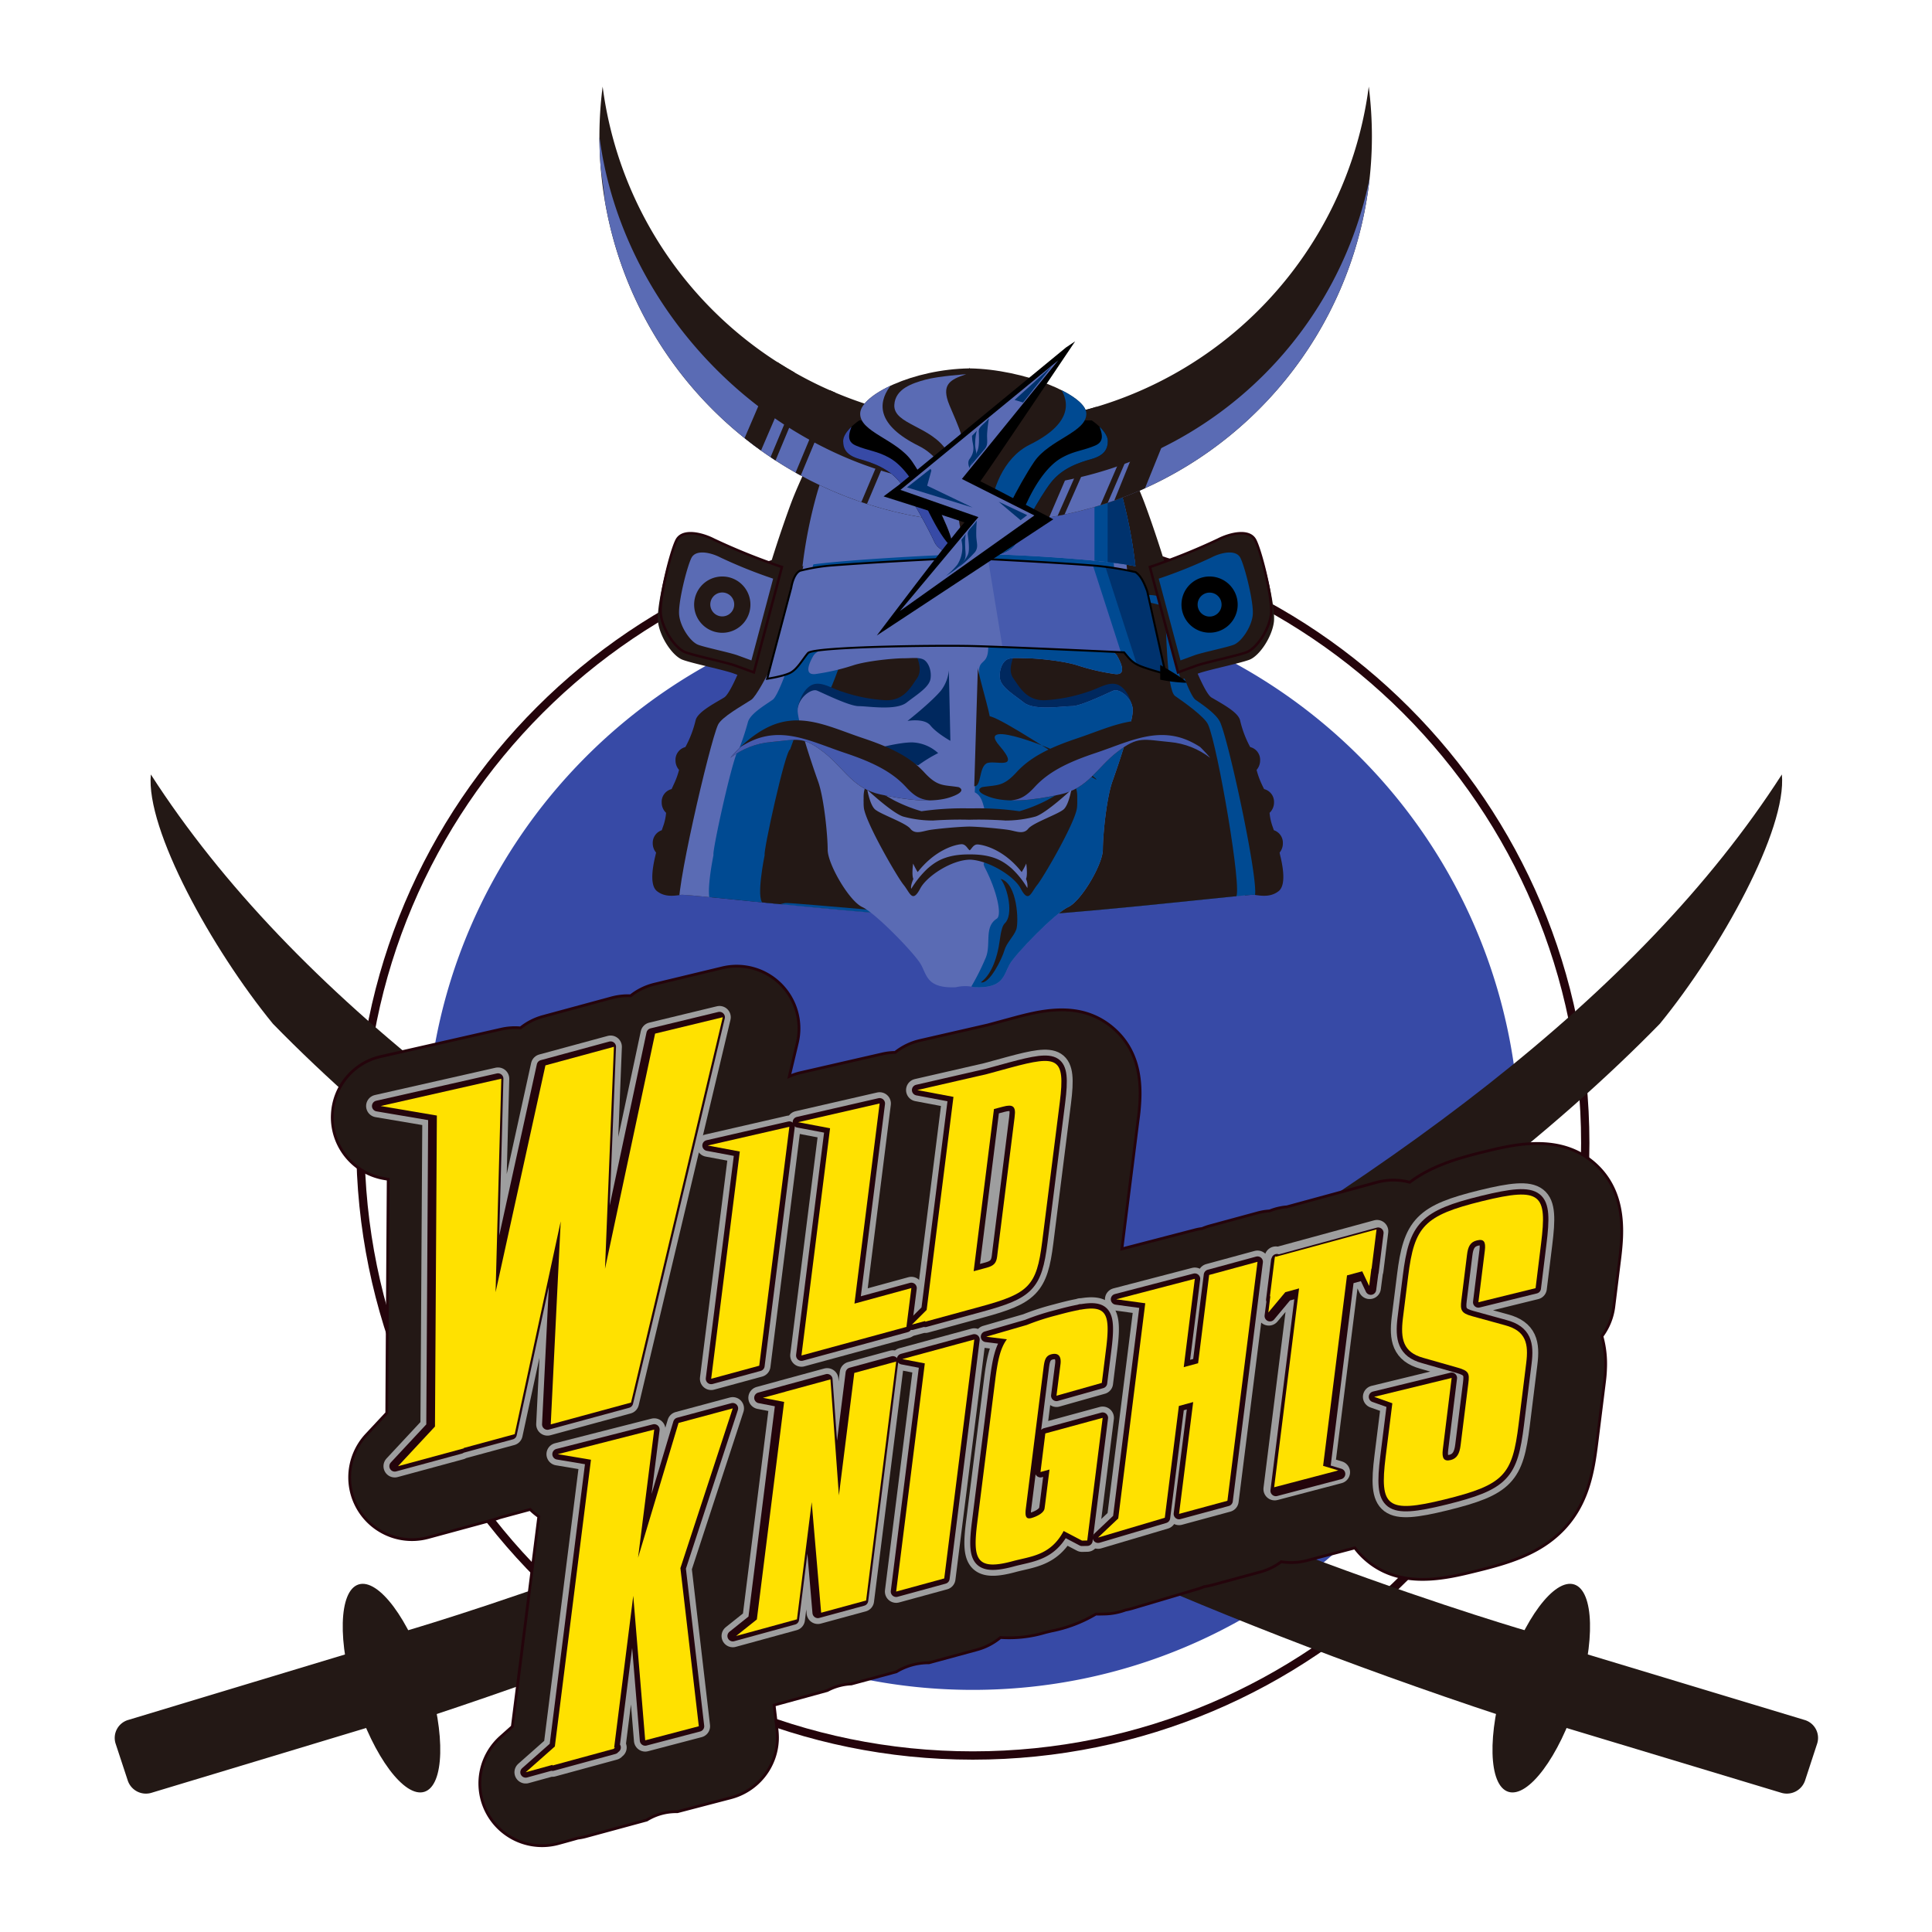 <svg xmlns="http://www.w3.org/2000/svg" xmlns:xlink="http://www.w3.org/1999/xlink" width="640" height="640" viewBox="0 0 640 640">
  <rect x="0" y="0" width="640" height="640" fill="#808080" stroke="none"/>
  <defs>
    <clipPath id="clip-path">
      <path id="パス_244" data-name="パス 244" d="M1413.983,227.32c-.155-.575-.277-1.15-.375-1.7a4.829,4.829,0,0,0,1.077-3.084,4.374,4.374,0,0,0-2.968-4.323c-.111-.265-.194-.531-.282-.79a18.364,18.364,0,0,1-1.155-4.975,4.718,4.718,0,0,0,1.476-3.477,4.348,4.348,0,0,0-3.289-4.389c-.215-.437-.453-.9-.7-1.437a27.066,27.066,0,0,1-1.786-4.914,4.781,4.781,0,0,0,1.167-3.178,4.337,4.337,0,0,0-3.25-4.383c-.045-.066-.095-.133-.139-.2a35.216,35.216,0,0,1-3.261-8.723c-.73-2.758-6.18-5.539-9.48-7.517-3.283-1.99-12.039-26.549-12.409-32.1-.354-5.55-7.269-25.758-9.812-32.491-2.559-6.749-9.12-21.016-12.4-23.78l-.824-.708s-25.781-2.067-36.327-1.271c-2.322.171-5.461.376-8.933.608-3.477-.232-6.583-.437-8.916-.608-10.563-.8-36.338,1.271-36.338,1.271l-.818.708c-3.262,2.764-9.839,17.03-12.387,23.78-2.537,6.733-9.463,26.941-9.85,32.491-.348,5.55-9.114,30.109-12.387,32.1s-8.733,4.759-9.457,7.517a35.759,35.759,0,0,1-3.295,8.723,1.168,1.168,0,0,1-.127.2,4.349,4.349,0,0,0-3.25,4.383,4.783,4.783,0,0,0,1.172,3.178,25.952,25.952,0,0,1-1.808,4.914c-.227.536-.464,1-.647,1.437a4.318,4.318,0,0,0-3.294,4.389,4.682,4.682,0,0,0,1.46,3.477,18.035,18.035,0,0,1-1.167,4.975c-.078.26-.166.525-.271.79a4.4,4.4,0,0,0-2.985,4.323,4.728,4.728,0,0,0,1.112,3.084c-.133.553-.26,1.128-.4,1.7-.713,3.167-1.813,9.126.724,11.094s5.467,1.581,8.015,1.194c2.222-.354,70.625,7.722,94.914,7.722,26.881,0,92.687-8.076,94.9-7.722,2.554.387,5.478.785,8.037-1.194C1415.785,236.446,1414.7,230.487,1413.983,227.32Z" transform="translate(-1205.806 -83.692)" fill="#231815"/>
    </clipPath>
    <clipPath id="clip-path-2">
      <path id="パス_259" data-name="パス 259" d="M1319.174,116.537c-1.984.79-10.707,5.163-13.874,5.163s-12.288,1.57-15.859-1.194c-3.548-2.764-7.517-5.146-7.91-7.921s.791-5.55,2.377-6.351c1.575-.779,3.93-.392,6.721-.392s11.912.807,16.655,2.377a72.611,72.611,0,0,0,11.89,2.775c4.366.8,2.753-3.173,1.177-5.937-1.58-2.786-10.7-5.152-21.375-6.335-8.728-.978-14.516-2.2-23.177-2.631v-.133c-1.277-.028-3.051-.028-5.356-.028-.138,0-.265.011-.409.011s-.271-.011-.387-.011c-2.327,0-4.124,0-4.742.028v.133c-9.276.431-15.1,1.653-23.8,2.631-10.7,1.183-19.811,3.549-21.409,6.335-1.591,2.764-3.178,6.738,1.195,5.937a73.03,73.03,0,0,0,11.89-2.775c4.743-1.57,13.869-2.377,16.638-2.377,2.792,0,5.141-.387,6.749.392,1.565.8,2.781,3.571,2.36,6.351-.387,2.775-4.34,5.157-7.916,7.921s-12.674,1.194-15.853,1.194c-3.162,0-11.89-4.372-13.868-5.163s-6.728,2.78-6.357,7.147c.414,4.35,4.765,17.44,6.76,22.973,1.968,5.555,3.162,17.837,3.162,22.6s7.142,17.047,11.5,19.015c4.367,1.99,17.44,15.461,19.4,19.031,1.99,3.549,1.99,7.91,11.509,7.523a13.534,13.534,0,0,1,6.335,0c9.518.387,9.518-3.974,11.475-7.523,1.99-3.571,15.085-17.041,19.424-19.031,4.367-1.968,11.509-14.267,11.509-19.015s1.188-17.041,3.162-22.6c1.984-5.533,6.362-18.622,6.738-22.973C1325.913,119.317,1321.153,115.757,1319.174,116.537Z" transform="translate(-1214.517 -95.93)" fill="#5a6bb4"/>
    </clipPath>
    <clipPath id="clip-path-3">
      <path id="パス_265" data-name="パス 265" d="M1226.332,123.554c4.859-.813,6.871,0,11.326-4.853,4.421-4.848,10.485-8.081,20.186-11.32s18.186-7.667,27.477-5.235c9.309,2.416,16.572,11.707,16.572,11.707a25.569,25.569,0,0,0-13.338-5.24c-8.866-.824-10.492-2.029-17.367,3.217-6.861,5.268-9.718,12.139-19.01,14.145-9.292,2.029-17.771,2.836-23.42.818C1223.071,124.765,1226.332,123.554,1226.332,123.554Z" transform="translate(-1225.402 -101.446)" fill="#231815"/>
    </clipPath>
    <clipPath id="clip-path-4">
      <path id="パス_271" data-name="パス 271" d="M1286.07,123.554c-4.859-.813-6.882,0-11.326-4.853s-10.5-8.081-20.176-11.32c-9.723-3.228-18.214-7.667-27.511-5.235-9.3,2.416-16.571,11.707-16.571,11.707a25.53,25.53,0,0,1,13.36-5.24c8.866-.824,10.485-2.029,17.362,3.217,6.86,5.268,9.706,12.139,18.987,14.145,9.3,2.029,17.793,2.836,23.437.818C1289.31,124.765,1286.07,123.554,1286.07,123.554Z" transform="translate(-1210.487 -101.446)" fill="#231815"/>
    </clipPath>
    <clipPath id="clip-path-5">
      <path id="パス_278" data-name="パス 278" d="M1338.586,102.679c-1.487-4.168-2.664-5.439-3.847-6.329a101.261,101.261,0,0,0-11.138-1.9c-6.379-.779-37.93-2.51-45.409-2.725-3.151-.1-29.362,1.288-44.054,2.416a61.919,61.919,0,0,0-10.585,1.758c-2.222,1.111-2.864,5.516-2.864,5.516l-8,30.252s5.218-.763,7.606-1.951,4.134-4.483,5.914-6.561,41.634-2.615,54.1-2.338c12.133.282,48.56,2.007,50.61,2.106,1.47,1.785,2.4,3.1,4.555,4.168,2.366,1.188,9.208,2.968,9.208,2.968Z" transform="translate(-1212.691 -91.724)" fill="#5a6bb4" stroke="#000" stroke-width="0.65"/>
    </clipPath>
    <clipPath id="clip-path-6">
      <path id="パス_284" data-name="パス 284" d="M1219.692,108.631c3.666-12.371,9.524-24,10.442-24.454,1.786-.879,79.127-2.051,81.493.912,1.221,1.537,6.29,14.128,9.447,26.118a161.284,161.284,0,0,1,4.03,21.834c-10.569-2.3-42.4-4.107-52.965-4.052-9.817.044-50.008,2.217-57.332,4.052A157.031,157.031,0,0,1,1219.692,108.631Z" transform="translate(-1214.806 -83.191)" fill="#5a6bb4"/>
    </clipPath>
    <clipPath id="clip-path-7">
      <path id="パス_296" data-name="パス 296" d="M1330.6,174.916A127.936,127.936,0,0,1,1203.708,63.464a127.947,127.947,0,1,0,254.827,16.494,132.082,132.082,0,0,0-1.045-16.494A127.993,127.993,0,0,1,1330.6,174.916Z" transform="translate(-1202.636 -63.464)" fill="#231815"/>
    </clipPath>
    <clipPath id="clip-path-8">
      <path id="パス_299" data-name="パス 299" d="M1222.582,83.466c-1.758,1.183-5.34,4.168-5.34,6.843s1.183,4.748,5.34,5.942,9.834,2.963,13.687,8.009c3.864,5.063,9.507,15.743,11.281,19.623,1.78,3.858,9.519,5.052,11.3,5.052s.3-10.4-3.582-17.539c-3.836-7.136-7.722-15.743-13.647-19.916-5.948-4.151-16.357-8.015-16.357-8.015Z" transform="translate(-1217.243 -83.466)"/>
    </clipPath>
    <clipPath id="clip-path-9">
      <path id="パス_302" data-name="パス 302" d="M1262.45,83.466c1.786,1.183,5.334,4.168,5.334,6.843s-1.183,4.748-5.334,5.942c-4.173,1.183-9.811,2.963-13.664,8.009-3.858,5.063-9.513,15.743-11.315,19.623-1.775,3.858-9.5,5.052-11.287,5.052-1.774,0-.277-10.4,3.571-17.539,3.864-7.136,7.717-15.743,13.658-19.916,5.97-4.151,16.356-8.015,16.356-8.015Z" transform="translate(-1225.443 -83.466)"/>
    </clipPath>
    <clipPath id="clip-path-10">
      <path id="パス_306" data-name="パス 306" d="M1254.485,80.517v-.2s-.4,0-.4,2.178h.4V80.517c-18.667.265-35.913,8.7-36.217,14.836-.3,6.252,12.194,8.629,17.246,16.058,5.245,7.716,12.2,21.7,13.073,26.14.851,4.245,8.075,5.942,8.075,5.942v.022s-1.05-.011-.951-.011c.122,0,.951.011.951.011v-.022s5.345-1.7,6.2-5.942c.884-4.444,7.833-18.423,13.056-26.14,5.063-7.429,17.561-9.806,17.257-16.058C1292.874,89.218,1272.443,80.783,1254.485,80.517Z" transform="translate(-1218.263 -80.313)" fill="#231815"/>
    </clipPath>
    <linearGradient id="linear-gradient" x1="213.551" y1="-117.651" x2="220.756" y2="-117.196" gradientUnits="objectBoundingBox">
      <stop offset="0.348" stop-color="#ffe100"/>
      <stop offset="0.5" stop-color="#f29600"/>
      <stop offset="0.843" stop-color="#f29600"/>
    </linearGradient>
    <linearGradient id="linear-gradient-2" x1="165.362" y1="-113.09" x2="171.155" y2="-112.628" gradientUnits="objectBoundingBox">
      <stop offset="0.41" stop-color="#ffe100"/>
      <stop offset="0.713" stop-color="#f29600"/>
      <stop offset="0.843" stop-color="#f29600"/>
    </linearGradient>
    <linearGradient id="linear-gradient-3" x1="150.441" y1="-103.853" x2="155.365" y2="-103.449" gradientUnits="objectBoundingBox">
      <stop offset="0.427" stop-color="#ffe100"/>
      <stop offset="0.68" stop-color="#f49f00"/>
      <stop offset="0.843" stop-color="#f29600"/>
    </linearGradient>
    <linearGradient id="linear-gradient-4" x1="189.492" y1="-112.432" x2="195.383" y2="-112.005" gradientUnits="objectBoundingBox">
      <stop offset="0.36" stop-color="#ffe100"/>
      <stop offset="0.702" stop-color="#f29600"/>
      <stop offset="0.843" stop-color="#f29600"/>
    </linearGradient>
    <linearGradient id="linear-gradient-5" x1="160.359" y1="-104.912" x2="165.557" y2="-104.489" gradientUnits="objectBoundingBox">
      <stop offset="0.343" stop-color="#ffe100"/>
      <stop offset="0.68" stop-color="#f4a000"/>
      <stop offset="0.725" stop-color="#f29600"/>
      <stop offset="0.843" stop-color="#f29600"/>
    </linearGradient>
    <linearGradient id="linear-gradient-6" x1="315.415" y1="-113.633" x2="321.622" y2="-113.363" gradientUnits="objectBoundingBox">
      <stop offset="0.472" stop-color="#ffe100"/>
      <stop offset="0.742" stop-color="#f29600"/>
      <stop offset="0.843" stop-color="#f29600"/>
    </linearGradient>
    <linearGradient id="linear-gradient-7" x1="242.432" y1="-112.866" x2="248.135" y2="-112.529" gradientUnits="objectBoundingBox">
      <stop offset="0.388" stop-color="#ffe100"/>
      <stop offset="0.652" stop-color="#f29600"/>
      <stop offset="0.843" stop-color="#f29600"/>
    </linearGradient>
    <linearGradient id="linear-gradient-8" x1="158.487" y1="-93.525" x2="163.686" y2="-93.129" gradientUnits="objectBoundingBox">
      <stop offset="0.382" stop-color="#ffe100"/>
      <stop offset="0.691" stop-color="#f39e00"/>
      <stop offset="0.742" stop-color="#f29600"/>
      <stop offset="0.843" stop-color="#f29600"/>
    </linearGradient>
    <linearGradient id="linear-gradient-9" x1="65.511" y1="-65.932" x2="70.791" y2="-65.367" gradientUnits="objectBoundingBox">
      <stop offset="0.461" stop-color="#ffe100"/>
      <stop offset="0.663" stop-color="#f29600"/>
      <stop offset="0.843" stop-color="#f29600"/>
    </linearGradient>
    <linearGradient id="linear-gradient-10" x1="112.007" y1="-77.184" x2="116.997" y2="-76.785" gradientUnits="objectBoundingBox">
      <stop offset="0.348" stop-color="#ffe100"/>
      <stop offset="0.534" stop-color="#f29600"/>
      <stop offset="0.843" stop-color="#f29600"/>
    </linearGradient>
    <linearGradient id="linear-gradient-11" x1="291.726" y1="-117.273" x2="298.277" y2="-116.975" gradientUnits="objectBoundingBox">
      <stop offset="0.5" stop-color="#ffe100"/>
      <stop offset="0.742" stop-color="#f29600"/>
      <stop offset="0.843" stop-color="#f29600"/>
    </linearGradient>
    <clipPath id="clip-ticket_teamlogo_pic_01">
      <rect width="640" height="640"/>
    </clipPath>
  </defs>
  <g id="ticket_teamlogo_pic_01" clip-path="url(#clip-ticket_teamlogo_pic_01)">
    <rect width="640" height="640" fill="#fff"/>
    <g id="グループ_6570" data-name="グループ 6570" transform="translate(38 28.694)">
      <path id="パス_232" data-name="パス 232" d="M1594.067,292.954c0,112.027-90.841,202.862-202.884,202.862s-202.872-90.834-202.872-202.862c0-112.049,90.823-202.878,202.872-202.878S1594.067,180.9,1594.067,292.954Z" transform="translate(-1106.929 57.023)" fill="#fff" stroke="#24040b" stroke-width="2.755"/>
      <path id="パス_233" data-name="パス 233" d="M1554.457,275.134c0,100.027-81.062,181.122-181.1,181.122-100.021,0-181.11-81.095-181.11-181.122s81.089-181.122,181.11-181.122A181.1,181.1,0,0,1,1554.457,275.134Z" transform="translate(-1089.104 74.844)" fill="#374aa6"/>
      <g id="グループ_67" data-name="グループ 67" transform="translate(11.878 227.857)">
        <path id="パス_234" data-name="パス 234" d="M1633.368,388.9s-111.712-31.988-217.4-89.856c-108.517-59.432-192.591-120.468-240.139-194.355-1.708,18.236,20.258,57.9,40.428,82.571,69.023,70.725,202.375,161.582,407.215,229.35Z" transform="translate(-1175.737 -104.686)" fill="#231815"/>
        <path id="パス_235" data-name="パス 235" d="M1255.559,172.68a6.192,6.192,0,0,0,4.107,7.777l96.173,29.025a6.377,6.377,0,0,0,7.9-4.146l3.99-12.188a6.188,6.188,0,0,0-4.129-7.777l-96.157-29.053a6.393,6.393,0,0,0-7.9,4.157Z" transform="translate(-815.638 127.854)" fill="#231815"/>
        <path id="パス_236" data-name="パス 236" d="M1260.4,183.963c-6.031,18.965-5.578,36.023,1,38.124s16.793-11.586,22.823-30.562c6.047-18.948,5.578-36.018-1-38.124C1276.635,151.311,1266.426,164.987,1260.4,183.963Z" transform="translate(-811.63 114.918)" fill="#231815"/>
      </g>
      <g id="グループ_68" data-name="グループ 68" transform="translate(0 227.857)">
        <path id="パス_237" data-name="パス 237" d="M1190.728,388.9s111.711-31.988,217.382-89.856c108.539-59.432,192.6-120.468,240.144-194.355,1.719,18.236-20.248,57.9-40.412,82.571-69.028,70.725-202.392,161.582-407.221,229.35Z" transform="translate(-1095.987 -104.686)" fill="#231815"/>
        <path id="パス_238" data-name="パス 238" d="M1286.023,172.68a6.166,6.166,0,0,1-4.1,7.777l-96.152,29.025a6.343,6.343,0,0,1-7.888-4.146l-4.012-12.188a6.2,6.2,0,0,1,4.123-7.777l96.18-29.053a6.366,6.366,0,0,1,7.882,4.157Z" transform="translate(-1173.588 127.854)" fill="#231815"/>
        <path id="パス_239" data-name="パス 239" d="M1215.316,183.963c6.036,18.965,5.588,36.023-1.006,38.124-6.567,2.095-16.792-11.586-22.817-30.562-6.02-18.948-5.583-36.018,1.011-38.124C1199.082,151.311,1209.281,164.987,1215.316,183.963Z" transform="translate(-1111.72 114.918)" fill="#231815"/>
      </g>
      <g id="グループ_91" data-name="グループ 91" transform="translate(160.564 0)">
        <g id="グループ_90" data-name="グループ 90">
          <g id="グループ_70" data-name="グループ 70" transform="translate(17.524 111.812)">
            <path id="パス_240" data-name="パス 240" d="M1413.983,227.32c-.155-.575-.277-1.15-.375-1.7a4.829,4.829,0,0,0,1.077-3.084,4.374,4.374,0,0,0-2.968-4.323c-.111-.265-.194-.531-.282-.79a18.364,18.364,0,0,1-1.155-4.975,4.718,4.718,0,0,0,1.476-3.477,4.348,4.348,0,0,0-3.289-4.389c-.215-.437-.453-.9-.7-1.437a27.066,27.066,0,0,1-1.786-4.914,4.781,4.781,0,0,0,1.167-3.178,4.337,4.337,0,0,0-3.25-4.383c-.045-.066-.095-.133-.139-.2a35.216,35.216,0,0,1-3.261-8.723c-.73-2.758-6.18-5.539-9.48-7.517-3.283-1.99-12.039-26.549-12.409-32.1-.354-5.55-7.269-25.758-9.812-32.491-2.559-6.749-9.12-21.016-12.4-23.78l-.824-.708s-25.781-2.067-36.327-1.271c-2.322.171-5.461.376-8.933.608-3.477-.232-6.583-.437-8.916-.608-10.563-.8-36.338,1.271-36.338,1.271l-.818.708c-3.262,2.764-9.839,17.03-12.387,23.78-2.537,6.733-9.463,26.941-9.85,32.491-.348,5.55-9.114,30.109-12.387,32.1s-8.733,4.759-9.457,7.517a35.759,35.759,0,0,1-3.295,8.723,1.168,1.168,0,0,1-.127.2,4.349,4.349,0,0,0-3.25,4.383,4.783,4.783,0,0,0,1.172,3.178,25.952,25.952,0,0,1-1.808,4.914c-.227.536-.464,1-.647,1.437a4.318,4.318,0,0,0-3.294,4.389,4.682,4.682,0,0,0,1.46,3.477,18.035,18.035,0,0,1-1.167,4.975c-.078.26-.166.525-.271.79a4.4,4.4,0,0,0-2.985,4.323,4.728,4.728,0,0,0,1.112,3.084c-.133.553-.26,1.128-.4,1.7-.713,3.167-1.813,9.126.724,11.094s5.467,1.581,8.015,1.194c2.222-.354,70.625,7.722,94.914,7.722,26.881,0,92.687-8.076,94.9-7.722,2.554.387,5.478.785,8.037-1.194C1415.785,236.446,1414.7,230.487,1413.983,227.32Z" transform="translate(-1205.806 -83.692)" fill="#231815"/>
            <g id="グループ_69" data-name="グループ 69" clip-path="url(#clip-path)">
              <path id="パス_241" data-name="パス 241" d="M1394.111,232.567c-.1-.569-11.658-42.783-12.332-45.569-.658-2.758-9.353-9.916-12.354-11.9s-12.039-25.8-12.36-31.347c-.337-5.555-2.421-26.521-4.748-33.248-2.3-6.733-2.023-21.723-5.013-24.5l-.762-.7s-23.564-2.084-33.254-1.293c-2.095.188-4.953.392-8.147.63-3.151-.238-6-.442-8.143-.63-9.651-.79-33.209,1.293-33.209,1.293l-.762.7c-3.013,2.78-6.76,17.318-9.11,24.061-2.327,6.738-7.185,26.632-7.523,32.187s-12.022,30.131-15.018,32.121c-3.007,1.973-9.806,5.688-11.028,8.291-2.752,5.942-14.99,58.625-12.652,60.61s8.347-3.123,10.679-3.527c2.04-.343,64.561,7.739,86.766,7.739,24.592,0,78.977-2.963,80.99-2.62,2.333.4,5,.785,7.335-1.2S1394.786,235.74,1394.111,232.567Z" transform="translate(-1198.592 -83.069)" fill="#5a6bb4"/>
              <path id="パス_242" data-name="パス 242" d="M1378.589,181.907c-1.127-2.631-5.361-5.566-8.214-7.54-2.836-1.99-10.441-26.554-10.74-32.093-.343-5.555-13.177.608-15.389-6.136-2.227-6.721-1.066-47.36-3.919-50.141l-.719-.7s-22.359-2.084-31.53-1.293c-2.006.188-4.715.392-7.733.63-3.024-.238-5.738-.442-7.744-.63-9.17-.79-31.54,1.293-31.54,1.293l-.7.7c-2.858,2.78-8.535,17.041-10.762,23.769s-8.214,26.952-8.54,32.508c-.3,5.539-7.91,30.1-10.757,32.093-2.83,1.973-7.578,4.754-8.224,7.54a86.547,86.547,0,0,1-2.958,8.91c-1.591.37-9,34.138-8.407,34.94-.094.553-2.88,13.979-.663,15.947,2.227,1.984,5.19.4,7.406,0,1.924-.343,61.787,5.776,82.886,5.776,23.31,0,80.437-8.081,82.35-7.739,2.222.4,4.947,1.946,7.158-.039C1392.087,237.725,1381.723,189.165,1378.589,181.907Z" transform="translate(-1190.443 -83.069)" fill="#004a92"/>
              <path id="パス_243" data-name="パス 243" d="M1360.694,137.507c-1.1-2.626-8.1-7.556-10.967-9.535-2.841-1.968-2.979-23.359-3.283-28.92-.326-5.539-101.995-7.484-102.32-1.929-.31,5.539-7.894,30.1-10.757,32.093-2.858,1.973-7.584,4.754-8.214,7.54-.636,2.769-2.941,8.85-2.963,8.91-1.6.37-8.993,34.138-8.418,34.94-.095.553-2.859,13.979-.653,15.947,2.222,1.984,5.162.4,7.412,0,1.924-.343,61.781,5.776,82.892,5.776,23.281,0,80.4-8.081,82.338-7.739,2.217.4-18.1,1.946-15.869-.039C1372.081,192.572,1363.851,144.77,1360.694,137.507Z" transform="translate(-1176.55 -37.917)" fill="#231815"/>
            </g>
          </g>
          <path id="パス_245" data-name="パス 245" d="M1246.336,101.879a209.77,209.77,0,0,1-22.541-9.082c-3.8-1.979-10.353-3.632-12.338.171s-5.837,19.38-5.262,24.493,4.848,11.442,8.17,12.653c3.333,1.238,13.531,3.311,16.853,4.516,3.317,1.244,5.821,2.15,5.821,2.15Z" transform="translate(-1186.787 59.758)" fill="#231815"/>
          <path id="パス_246" data-name="パス 246" d="M1246.493,101.417a211.291,211.291,0,0,1-22.542-9.071c-3.808-1.968-10.364-3.637-12.337.16-1.957,3.809-5.809,19.391-5.257,24.515.58,5.119,4.842,11.414,8.186,12.647,3.317,1.227,13.5,3.294,16.827,4.516l5.831,2.145Z" transform="translate(-1186.033 57.716)" fill="#231815" stroke="#24040b" stroke-width="0.826"/>
          <path id="パス_247" data-name="パス 247" d="M1238.58,100.056a160.383,160.383,0,0,1-17.483-7.031c-2.947-1.537-8.037-2.814-9.569.127-1.5,2.952-4.532,15.029-4.073,19,.419,3.98,3.753,8.866,6.335,9.822,2.6.951,10.5,2.548,13.073,3.5l4.516,1.658Z" transform="translate(-1181.032 62.941)" fill="#5a6bb4"/>
          <path id="パス_248" data-name="パス 248" d="M1226.9,101.116a9.323,9.323,0,1,1-10.281-8.236A9.31,9.31,0,0,1,1226.9,101.116Z" transform="translate(-1176.935 69.454)" fill="#231815"/>
          <path id="パス_249" data-name="パス 249" d="M1217.178,97.334a3.96,3.96,0,0,1-7.872.862,3.96,3.96,0,1,1,7.872-.862Z" transform="translate(-1172.542 73.832)" fill="#5a6bb4"/>
          <path id="パス_250" data-name="パス 250" d="M1235.795,101.879a208.444,208.444,0,0,0,22.519-9.082c3.8-1.979,10.37-3.632,12.337.171,1.984,3.814,5.837,19.38,5.3,24.493-.591,5.124-4.864,11.442-8.175,12.653-3.339,1.238-13.542,3.311-16.864,4.516-3.328,1.244-5.81,2.15-5.81,2.15Z" transform="translate(-1052.506 59.758)" fill="#231815"/>
          <path id="パス_251" data-name="パス 251" d="M1235.625,101.417a208.934,208.934,0,0,0,22.558-9.071c3.808-1.968,10.358-3.637,12.326.16s5.826,19.391,5.256,24.515c-.552,5.119-4.82,11.414-8.147,12.647s-13.526,3.294-16.858,4.516-5.81,2.145-5.81,2.145Z" transform="translate(-1053.276 57.716)" fill="#231815" stroke="#24040b" stroke-width="0.826"/>
          <path id="パス_252" data-name="パス 252" d="M1236.155,100.056a159.52,159.52,0,0,0,17.484-7.031c2.93-1.537,8.037-2.814,9.557.127s4.532,15.029,4.1,19-3.764,8.866-6.356,9.822c-2.571.951-10.5,2.548-13.056,3.5s-4.521,1.658-4.521,1.658Z" transform="translate(-1050.876 62.941)" fill="#004a92"/>
          <path id="パス_253" data-name="パス 253" d="M1237.576,101.116a9.308,9.308,0,1,0,10.27-8.236A9.3,9.3,0,0,0,1237.576,101.116Z" transform="translate(-1044.703 69.454)"/>
          <path id="パス_254" data-name="パス 254" d="M1238.51,97.334a3.967,3.967,0,0,0,7.887.862,3.967,3.967,0,1,0-7.887-.862Z" transform="translate(-1040.324 73.832)" fill="#004a92"/>
          <path id="パス_255" data-name="パス 255" d="M1253.573,97.366c.818,2.78,2.366,5.937.382,8.717-1.963,2.775-4.334,7.54-10.68,7.136a53.346,53.346,0,0,1-13.869-2.769c-3.963-1.194-7.545-3.969-10.723-1.984-3.162,1.984-4.162,7.225-4.162,7.225s5.754,1.078,8.545,1.885c2.764.8,15.836,2.366,19.014,1.575,3.162-.779,7.136,2.78,13.858-3.162s11.121-5.146,8.744-9.507C1262.268,102.114,1253.573,97.366,1253.573,97.366Z" transform="translate(-1148.826 90.029)" fill="#00285e"/>
          <path id="パス_256" data-name="パス 256" d="M1237.145,97.366c-.774,2.78-2.371,5.937-.4,8.717,2.006,2.775,4.372,7.54,10.712,7.136a53.4,53.4,0,0,0,13.864-2.769c3.991-1.194,7.518-3.969,10.7-1.984s4.179,7.225,4.179,7.225-5.766,1.078-8.535,1.885-15.836,2.366-19,1.575c-3.189-.779-7.131,2.78-13.885-3.162-6.733-5.953-11.083-5.146-8.723-9.507C1228.428,102.114,1237.145,97.366,1237.145,97.366Z" transform="translate(-1099.558 90.029)" fill="#00285e"/>
          <g id="グループ_72" data-name="グループ 72" transform="translate(65.675 179.458)">
            <path id="パス_257" data-name="パス 257" d="M1319.174,116.537c-1.984.79-10.707,5.163-13.874,5.163s-12.288,1.57-15.859-1.194c-3.548-2.764-7.517-5.146-7.91-7.921s.791-5.55,2.377-6.351c1.575-.779,3.93-.392,6.721-.392s11.912.807,16.655,2.377a72.611,72.611,0,0,0,11.89,2.775c4.366.8,2.753-3.173,1.177-5.937-1.58-2.786-10.7-5.152-21.375-6.335-8.728-.978-14.516-2.2-23.177-2.631v-.133c-1.277-.028-3.051-.028-5.356-.028-.138,0-.265.011-.409.011s-.271-.011-.387-.011c-2.327,0-4.124,0-4.742.028v.133c-9.276.431-15.1,1.653-23.8,2.631-10.7,1.183-19.811,3.549-21.409,6.335-1.591,2.764-3.178,6.738,1.195,5.937a73.03,73.03,0,0,0,11.89-2.775c4.743-1.57,13.869-2.377,16.638-2.377,2.792,0,5.141-.387,6.749.392,1.565.8,2.781,3.571,2.36,6.351-.387,2.775-4.34,5.157-7.916,7.921s-12.674,1.194-15.853,1.194c-3.162,0-11.89-4.372-13.868-5.163s-6.728,2.78-6.357,7.147c.414,4.35,4.765,17.44,6.76,22.973,1.968,5.555,3.162,17.837,3.162,22.6s7.142,17.047,11.5,19.015c4.367,1.99,17.44,15.461,19.4,19.031,1.99,3.549,1.99,7.91,11.509,7.523a13.534,13.534,0,0,1,6.335,0c9.518.387,9.518-3.974,11.475-7.523,1.99-3.571,15.085-17.041,19.424-19.031,4.367-1.968,11.509-14.267,11.509-19.015s1.188-17.041,3.162-22.6c1.984-5.533,6.362-18.622,6.738-22.973C1325.913,119.317,1321.153,115.757,1319.174,116.537Z" transform="translate(-1214.517 -95.93)" fill="#5a6bb4"/>
            <g id="グループ_71" data-name="グループ 71" clip-path="url(#clip-path-2)">
              <path id="パス_258" data-name="パス 258" d="M1237.082,97.674s32.541,1.785,43.01,10.834-3.1,25.394-5.472,49.19c-2.383,23.818-3.6,25.068-15.306,42.606-6.677,10-28.008,21.032-34.757,18.832a81.353,81.353,0,0,0,6.843-12.923c1.8-4.516-.669-10.1,3.615-12.846,1.825-1.161,0-9.248-3.786-16.6-2.261-4.444,3.018.3,5.87-3.98,2.88-4.289,6.219.951,11.911.951,5.722,0,7.086-7.639,8.5-14.781,1.437-7.142-13.167,2.609-20.8,3.079-7.606.475-4.223-8.148-8.982-10.53,0,0,1.4-36.189,1.4-39.992,0-3.82,2.448-2.465,2.963-6.495.686-5.61-2.509-5.561-1.531-9.369Z" transform="translate(-1169.062 -97.193)" fill="#004a92"/>
            </g>
          </g>
          <path id="パス_260" data-name="パス 260" d="M1286.789,105.631c-.951,1.211-5.042,3.587-7.684,5.025a50.9,50.9,0,0,1-9.021,3.593,97.314,97.314,0,0,0-15.411-.956h-1.642a97.194,97.194,0,0,0-15.395.956,51.414,51.414,0,0,1-9.054-3.593c-2.6-1.437-6.684-3.814-7.645-5.025-.945-1.188-2.857.5-2.4,5.279.5,4.765,11.016,22.978,13.172,25.593,2.145,2.637,2.864,6.235,5.511,1.2,2.139-4.074,11.044-8.164,16.638-9.552,5.583,1.387,14.5,5.478,16.638,9.552,2.636,5.036,3.355,1.437,5.494-1.2,2.15-2.615,12.692-20.828,13.162-25.593C1289.658,106.129,1287.74,104.443,1286.789,105.631Z" transform="translate(-1130.945 125.791)" fill="#231815"/>
          <path id="パス_261" data-name="パス 261" d="M1286.789,106.008c-.951,1.211-5.042,3.615-7.684,5.03a52.048,52.048,0,0,1-9.021,3.609,96,96,0,0,0-15.411-.978c-.265,0-.542.011-.812.011s-.548-.011-.829-.011a95.884,95.884,0,0,0-15.395.978,52.58,52.58,0,0,1-9.054-3.609c-2.6-1.415-6.684-3.82-7.645-5.03-.945-1.172-2.857.492-2.4,5.29.5,4.781,11.016,22.961,13.172,25.6s2.864,6.224,5.511,1.216c2.139-4.1,10.508-9.579,16.638-9.563,6.191.343,14.5,5.461,16.638,9.563,2.636,5.008,3.355,1.426,5.494-1.216s12.692-20.817,13.162-25.6C1289.658,106.5,1287.74,104.837,1286.789,106.008Z" transform="translate(-1130.945 127.526)" fill="#231815"/>
          <path id="パス_262" data-name="パス 262" d="M1226.288,98.3c.309,3.184,5.815,20.662,3.571,17.047-5.3-8.391,58.99,37.068,26.537,12.669-2.714-2.04-31.368-13.648-22.983-3.958,7.523,8.717-1.929,4.422-4.344,5.937-2.416,1.531-1.6,7.6-3.969,7.534" transform="translate(-1100.929 94.245)" fill="#231815"/>
          <g id="グループ_74" data-name="グループ 74" transform="translate(125.838 209.95)">
            <path id="パス_263" data-name="パス 263" d="M1226.332,123.554c4.859-.813,6.871,0,11.326-4.853,4.421-4.848,10.485-8.081,20.186-11.32s18.186-7.667,27.477-5.235c9.309,2.416,16.572,11.707,16.572,11.707a25.569,25.569,0,0,0-13.338-5.24c-8.866-.824-10.492-2.029-17.367,3.217-6.861,5.268-9.718,12.139-19.01,14.145-9.292,2.029-17.771,2.836-23.42.818C1223.071,124.765,1226.332,123.554,1226.332,123.554Z" transform="translate(-1225.402 -101.446)" fill="#231815"/>
            <g id="グループ_73" data-name="グループ 73" clip-path="url(#clip-path-3)">
              <path id="パス_264" data-name="パス 264" d="M1227.42,124.441c4.858-.813,6.86,0,11.32-4.853,4.439-4.853,10.5-8.081,20.215-11.315,9.7-3.239,18.169-7.678,27.466-5.257S1303,114.735,1303,114.735a25.713,25.713,0,0,0-13.338-5.251c-8.894-.807-10.508-2.023-17.385,3.223-6.865,5.268-9.712,12.139-18.993,14.145-9.281,2.034-17.793,2.847-23.453.824S1227.42,124.441,1227.42,124.441Z" transform="translate(-1220.437 -97.48)" fill="#465aad"/>
            </g>
          </g>
          <path id="パス_266" data-name="パス 266" d="M1274.43,114.465a38.111,38.111,0,0,1-9.928,1.327s-6.07-.453-12.006-.26c-5.959-.194-12.056.26-12.056.26a37.584,37.584,0,0,1-9.889-1.327c-3.659-1.2-11.863-8.861-11.863-8.861s.824,4.765,2.432,6.379,10.232,4.5,11.84,6.523,4.047.8,6.479.4c1.83-.3,8.518-1.012,13.056-1.122,4.494.111,11.187.824,13.05,1.122,2.416.392,4.832,1.62,6.456-.4s10.227-4.9,11.852-6.523c1.608-1.614,2.421-6.379,2.421-6.379S1278.062,113.265,1274.43,114.465Z" transform="translate(-1129.95 127.328)" fill="#6573b7"/>
          <path id="パス_267" data-name="パス 267" d="M1235.309,121.781s-4.555-2.532-6.588-5.058c-2.029-2.559-7.623-1.526-7.623-1.526s7.981-6.274,11.171-10.16a13.014,13.014,0,0,0,2.531-6.589" transform="translate(-1119.048 94.933)" fill="#00285e"/>
          <path id="パス_268" data-name="パス 268" d="M1234.6,110.37a46.33,46.33,0,0,1,6.617-4.057,13.383,13.383,0,0,0-8.618-3.549c-5.079,0-13.7,2.537-13.7,2.537" transform="translate(-1129.009 114.469)" fill="#00285e"/>
          <g id="グループ_76" data-name="グループ 76" transform="translate(43.397 209.95)">
            <path id="パス_269" data-name="パス 269" d="M1286.07,123.554c-4.859-.813-6.882,0-11.326-4.853s-10.5-8.081-20.176-11.32c-9.723-3.228-18.214-7.667-27.511-5.235-9.3,2.416-16.571,11.707-16.571,11.707a25.53,25.53,0,0,1,13.36-5.24c8.866-.824,10.485-2.029,17.362,3.217,6.86,5.268,9.706,12.139,18.987,14.145,9.3,2.029,17.793,2.836,23.437.818C1289.31,124.765,1286.07,123.554,1286.07,123.554Z" transform="translate(-1210.487 -101.446)" fill="#231815"/>
            <g id="グループ_75" data-name="グループ 75" clip-path="url(#clip-path-4)">
              <path id="パス_270" data-name="パス 270" d="M1284.987,124.441c-4.847-.813-6.882,0-11.321-4.853s-10.508-8.081-20.2-11.315c-9.717-3.239-18.208-7.678-27.466-5.257-9.313,2.432-16.61,11.718-16.61,11.718a25.812,25.812,0,0,1,13.354-5.251c8.9-.807,10.531-2.023,17.39,3.223,6.86,5.268,9.7,12.139,19,14.145,9.3,2.034,17.755,2.847,23.426.824S1284.987,124.441,1284.987,124.441Z" transform="translate(-1215.468 -97.48)" fill="#465aad"/>
            </g>
          </g>
          <path id="パス_272" data-name="パス 272" d="M1232.055,110.946c2.426,3.04,4.312,11.945,1.4,14.681-1.382,1.316-1.559,5.461-2.045,7.822-.459,2.36-1.841,8.734-5.914,11.757,2.9.708,7.069-7.987,7.783-10.525.691-2.543,3.09-4.61,3.963-6.992C1238.1,125.285,1237.644,112.344,1232.055,110.946Z" transform="translate(-1099.145 151.514)" fill="#231815"/>
          <path id="パス_273" data-name="パス 273" d="M1259.4,120.371c.608-1.354.082-5.1.082-5.1a25.4,25.4,0,0,1-1.515,2.825c-5.71-7.291-12.232-8.966-14.488-9.148-1.532-.122-2.045,1.487-2.736,1.94-.708-.453-1.283-2.15-2.825-2.018-2.255.182-8.683,1.935-14.41,9.226a27.76,27.76,0,0,1-1.5-2.825s-.547,3.742.072,5.1c-.4.929-.951,2.482-.7,3.272a32.117,32.117,0,0,1,5.412-6.716c2.6-2.255,5.721-4.383,12.276-4.66h0c.548-.017,1.062-.033,1.57-.033h.2c.519,0,1.022.017,1.569.033h0c6.556.276,9.679,2.4,12.278,4.66a29.049,29.049,0,0,1,5.157,6.456A5.667,5.667,0,0,0,1259.4,120.371Z" transform="translate(-1118.085 142.099)" fill="#6573b7"/>
          <g id="グループ_78" data-name="グループ 78" transform="translate(55.58 156.209)">
            <path id="パス_274" data-name="パス 274" d="M1338.586,102.679c-1.487-4.168-2.664-5.439-3.847-6.329a101.261,101.261,0,0,0-11.138-1.9c-6.379-.779-37.93-2.51-45.409-2.725-3.151-.1-29.362,1.288-44.054,2.416a61.919,61.919,0,0,0-10.585,1.758c-2.222,1.111-2.864,5.516-2.864,5.516l-8,30.252s5.218-.763,7.606-1.951,4.134-4.483,5.914-6.561,41.634-2.615,54.1-2.338c12.133.282,48.56,2.007,50.61,2.106,1.47,1.785,2.4,3.1,4.555,4.168,2.366,1.188,9.208,2.968,9.208,2.968Z" transform="translate(-1212.691 -91.724)" fill="#5a6bb4"/>
            <g id="グループ_77" data-name="グループ 77" clip-path="url(#clip-path-5)">
              <path id="パス_275" data-name="パス 275" d="M1225.934,91.83l36.162,1.332,9.482,30.855-40.325.219Z" transform="translate(-1152.734 -91.245)" fill="#465aad"/>
              <path id="パス_276" data-name="パス 276" d="M1232.121,91.878l17.825,2.67,12.125,36.358L1244.3,129.63Z" transform="translate(-1124.722 -91.026)" fill="#004a92"/>
              <path id="パス_277" data-name="パス 277" d="M1232.767,91.646l19.078,2.238,12.126,36.369-19.031-.868Z" transform="translate(-1121.797 -92.078)" fill="#00326d"/>
            </g>
            <path id="パス_279" data-name="パス 279" d="M1338.586,102.679c-1.487-4.168-2.664-5.439-3.847-6.329a101.261,101.261,0,0,0-11.138-1.9c-6.379-.779-37.93-2.51-45.409-2.725-3.151-.1-29.362,1.288-44.054,2.416a61.919,61.919,0,0,0-10.585,1.758c-2.222,1.111-2.864,5.516-2.864,5.516l-8,30.252s5.218-.763,7.606-1.951,4.134-4.483,5.914-6.561,41.634-2.615,54.1-2.338c12.133.282,48.56,2.007,50.61,2.106,1.47,1.785,2.4,3.1,4.555,4.168,2.366,1.188,9.208,2.968,9.208,2.968Z" transform="translate(-1212.691 -91.724)" fill="none" stroke="#000" stroke-width="0.65"/>
          </g>
          <g id="グループ_80" data-name="グループ 80" transform="translate(67.271 109.04)">
            <path id="パス_280" data-name="パス 280" d="M1219.692,108.631c3.666-12.371,9.524-24,10.442-24.454,1.786-.879,79.127-2.051,81.493.912,1.221,1.537,6.29,14.128,9.447,26.118a161.284,161.284,0,0,1,4.03,21.834c-10.569-2.3-42.4-4.107-52.965-4.052-9.817.044-50.008,2.217-57.332,4.052A157.031,157.031,0,0,1,1219.692,108.631Z" transform="translate(-1214.806 -83.191)" fill="#5a6bb4"/>
            <g id="グループ_79" data-name="グループ 79" clip-path="url(#clip-path-6)">
              <path id="パス_281" data-name="パス 281" d="M1226,83.071h37.033v51.672L1226,131.616Z" transform="translate(-1164.134 -83.731)" fill="#465aad"/>
              <path id="パス_282" data-name="パス 282" d="M1232.31,83.182l6.648,12.238,10.109,39.5-16.763-2.31Z" transform="translate(-1135.586 -83.231)" fill="#004a92"/>
              <path id="パス_283" data-name="パス 283" d="M1233.129,83.485l6.633,12.241,10.088,39.5-16.759-2.3Z" transform="translate(-1132.017 -81.856)" fill="#00326d"/>
            </g>
          </g>
          <g id="グループ_81" data-name="グループ 81" transform="translate(123.733 110.557)">
            <path id="パス_285" data-name="パス 285" d="M1262.046,83.465c1.763,1.183,5.323,4.157,5.323,6.832s-1.188,4.748-5.323,5.942c-4.19,1.188-9.834,2.974-13.692,8.02s-9.535,15.759-11.271,19.612c-1.819,3.869-9.529,5.069-11.315,5.069s-.3-10.419,3.549-17.533c3.881-7.147,7.766-15.759,13.675-19.932,5.97-4.151,16.362-8.009,16.362-8.009Z" transform="translate(-1225.021 -83.465)" fill="#231815"/>
          </g>
          <g id="グループ_83" data-name="グループ 83">
            <path id="パス_286" data-name="パス 286" d="M1330.6,174.916A127.936,127.936,0,0,1,1203.708,63.464a127.947,127.947,0,1,0,254.827,16.494,132.082,132.082,0,0,0-1.045-16.494A127.993,127.993,0,0,1,1330.6,174.916Z" transform="translate(-1202.636 -63.464)" fill="#231815"/>
            <g id="グループ_82" data-name="グループ 82" clip-path="url(#clip-path-7)">
              <path id="パス_287" data-name="パス 287" d="M1332.49,182.8c-65.082,0-121.646-53.479-129.738-116.35-.7,5.4,1.4,15.831,1.8,21.4,5.046,70.5,78.137,108.119,122.512,108.948,46.039.846,110.259-19.44,133.347-108.948,1.41-5.411-.343-11.1-1.033-16.489A127.98,127.98,0,0,1,1332.49,182.8Z" transform="translate(-1202.753 -49.954)" fill="#5a6bb4"/>
              <path id="パス_288" data-name="パス 288" d="M1242.039,117.979l-8.889.894L1247.5,83.425l8.879-.885Z" transform="translate(-1064.481 22.903)" fill="#231815"/>
              <path id="パス_289" data-name="パス 289" d="M1232.506,117.5l-2.667,1.321L1244.9,84.679l2.672-1.326Z" transform="translate(-1079.47 26.585)" fill="#231815"/>
              <path id="パス_290" data-name="パス 290" d="M1233.306,137.444l-2.659,1.336,23.405-54.3,2.673-1.331Z" transform="translate(-1075.814 25.672)" fill="#231815"/>
              <path id="パス_291" data-name="パス 291" d="M1220.6,123.125l-2.685,1.329,17.538-41.533,2.678-1.321Z" transform="translate(-1133.462 18.65)" fill="#231815"/>
              <path id="パス_292" data-name="パス 292" d="M1232.728,163.485h-7.193l35.525-82.778h7.225Z" transform="translate(-1098.959 14.603)" fill="#231815"/>
              <path id="パス_293" data-name="パス 293" d="M1213.693,121.837l-2.664,1.325,16.274-39,2.661-1.325Z" transform="translate(-1164.638 24.269)" fill="#231815"/>
              <path id="パス_294" data-name="パス 294" d="M1216.188,120.383l-2.668,1.327,16.257-38.988,2.676-1.329Z" transform="translate(-1153.357 17.712)" fill="#231815"/>
              <path id="パス_295" data-name="パス 295" d="M1215.613,159.15h-7.205l35.549-82.778h7.213Z" transform="translate(-1176.505 -5.024)" fill="#231815"/>
            </g>
          </g>
          <g id="グループ_85" data-name="グループ 85" transform="translate(80.741 110.562)">
            <path id="パス_297" data-name="パス 297" d="M1222.582,83.466c-1.758,1.183-5.34,4.168-5.34,6.843s1.183,4.748,5.34,5.942,9.834,2.963,13.687,8.009c3.864,5.063,9.507,15.743,11.281,19.623,1.78,3.858,9.519,5.052,11.3,5.052s.3-10.4-3.582-17.539c-3.836-7.136-7.722-15.743-13.647-19.916-5.948-4.151-16.357-8.015-16.357-8.015Z" transform="translate(-1217.243 -83.466)"/>
            <g id="グループ_84" data-name="グループ 84" clip-path="url(#clip-path-8)">
              <path id="パス_298" data-name="パス 298" d="M1223.779,83.413c-.613,2.67-3.582,6.832.575,8.612s7.136,1.78,11.3,4.162,8.032,7.722,10.994,13.963c2.979,6.252,5.34,10.69,7.738,13.67,2.366,2.979,11.608,8.617,6.551,8.617-8.352,0-16.361-12.769-19.037-18.716s.3-5.942-6.533-9.811c-6.866-3.858-8.054-3.272-11.3-5.937-3.272-2.675-8.922-2.377-7.142-7.423S1223.779,83.413,1223.779,83.413Z" transform="translate(-1220.197 -83.706)" fill="#374aa6"/>
            </g>
          </g>
          <g id="グループ_87" data-name="グループ 87" transform="translate(126.066 110.562)">
            <path id="パス_300" data-name="パス 300" d="M1262.45,83.466c1.786,1.183,5.334,4.168,5.334,6.843s-1.183,4.748-5.334,5.942c-4.173,1.183-9.811,2.963-13.664,8.009-3.858,5.063-9.513,15.743-11.315,19.623-1.775,3.858-9.5,5.052-11.287,5.052-1.774,0-.277-10.4,3.571-17.539,3.864-7.136,7.717-15.743,13.658-19.916,5.97-4.151,16.356-8.015,16.356-8.015Z" transform="translate(-1225.443 -83.466)"/>
            <g id="グループ_86" data-name="グループ 86" clip-path="url(#clip-path-9)">
              <path id="パス_301" data-name="パス 301" d="M1264.129,83.413c.6,2.67,3.549,6.832-.592,8.612-4.168,1.78-7.147,1.78-11.281,4.162-4.168,2.377-8.042,7.722-11.017,13.963s-5.362,10.69-7.727,13.67-11.63,8.617-6.539,8.617c8.313,0,16.334-12.769,19.026-18.716s-.326-5.942,6.534-9.811c6.837-3.858,8-3.272,11.282-5.937s8.921-2.377,7.158-7.423A13.25,13.25,0,0,0,1264.129,83.413Z" transform="translate(-1225.335 -83.706)" fill="#004a92"/>
            </g>
          </g>
          <g id="グループ_89" data-name="グループ 89" transform="translate(86.38 93.134)">
            <path id="パス_303" data-name="パス 303" d="M1254.485,80.517v-.2s-.4,0-.4,2.178h.4V80.517c-18.667.265-35.913,8.7-36.217,14.836-.3,6.252,12.194,8.629,17.246,16.058,5.245,7.716,12.2,21.7,13.073,26.14.851,4.245,8.075,5.942,8.075,5.942v.022s-1.05-.011-.951-.011c.122,0,.951.011.951.011v-.022s5.345-1.7,6.2-5.942c.884-4.444,7.833-18.423,13.056-26.14,5.063-7.429,17.561-9.806,17.257-16.058C1292.874,89.218,1272.443,80.783,1254.485,80.517Z" transform="translate(-1218.263 -80.313)" fill="#231815"/>
            <g id="グループ_88" data-name="グループ 88" clip-path="url(#clip-path-10)">
              <path id="パス_304" data-name="パス 304" d="M1266.806,94.133c-.3,7.44,3.245,10.419,3.245,13.095s-1.195,4.743-5.34,5.937c-4.184,1.2-9.823,2.968-13.7,8.026-3.841,5.047-9.479,15.754-11.265,19.623-1.785,3.847.017,7.125-11.746,7.871-9.413.6,3.67-3.272,4.466-16.644.448-8.109,4.323-19.219,13.205-23.63,27.908-13.813-1.52-28.672-1.52-28.672Z" transform="translate(-1189.547 -82.912)" fill="#004a92"/>
              <path id="パス_305" data-name="パス 305" d="M1220.623,94.221c.314,7.429-3.256,10.4-3.256,13.078s1.2,4.748,5.335,5.948c4.173,1.188,9.8,2.968,13.686,8.015,3.869,5.047,9.519,15.742,11.292,19.623,1.775,3.858-.033,7.136,11.725,7.86,9.43.6-3.665-3.261-4.433-16.643-.481-8.092-4.328-19.208-13.211-23.614-27.892-13.824,1.509-28.677,1.509-28.677Z" transform="translate(-1222.32 -82.586)" fill="#5a6bb4"/>
            </g>
          </g>
          <path id="パス_307" data-name="パス 307" d="M1230.618,82.507c-4.405,1.211-9.988,3.029-10.3,8.341-.359,6.528,12.227,6.932,17.478,15.378,5.434,8.739,6.512,13.034,6.512,13.034,0-9.955.331-1.227.331-4.743,0-10.851-3.239-16.726-6.058-23.547s.089-8.463,5.549-10.27C1244.127,80.7,1235.063,81.3,1230.618,82.507Z" transform="translate(-1122.626 14.569)" fill="#5a6bb4"/>
          <path id="パス_308" data-name="パス 308" d="M1236.244,103.007a51.966,51.966,0,0,0,8.335,1.028c2.073,0-8.335-5.914-8.335-5.914Z" transform="translate(-1050.474 93.448)"/>
        </g>
        <path id="パス_309" data-name="パス 309" d="M1284.96,78.729l-3.018,2.023-55.463,45.613-4.975,3.726s22.1,6.987,26.8,8.623c-3.858,4.063-29.042,37.46-29.042,37.46h0l58.465-38.494s-20.447-10.817-24.167-12.581C1256.327,121.424,1284.96,78.729,1284.96,78.729Z" transform="translate(-1127.37 5.649)"/>
        <path id="パス_310" data-name="パス 310" d="M1265.172,131.26l-24.013-12.085L1273.1,79.866h0l-52.3,42.925,25.833,9.018L1220.647,162.9h0Z" transform="translate(-1121.09 10.796)" fill="#5a6bb4"/>
        <path id="パス_311" data-name="パス 311" d="M1230.066,89.471c-1.687,2.438-3.229,3.129-2.98,4.748.21,1.636.619,4.621.161,6.152-.415,1.537-3.057,4.488-3.057,4.488a40.935,40.935,0,0,0,5.3-4.969c1.233-1.752.426-3.062.393-5.583A46.581,46.581,0,0,1,1230.066,89.471Z" transform="translate(-1105.049 54.284)" fill="#00326d"/>
        <path id="パス_312" data-name="パス 312" d="M1229.963,90.281c-1.7,2.427-1.476,1.3-1.254,2.919a10.4,10.4,0,0,1-1.543,7.241,25.2,25.2,0,0,1-3.764,3.709s4.439-2.747,5.683-4.5c1.221-1.747.758-2.742.7-5.273A18.613,18.613,0,0,1,1229.963,90.281Z" transform="translate(-1108.617 57.952)" fill="#00326d"/>
        <path id="パス_313" data-name="パス 313" d="M1231.158,83.336c-1.891,2.266-3.483,2.819-3.384,4.466.083,1.647.21,4.649-.37,6.141a42.37,42.37,0,0,1-2.565,5.384s3.455-4.046,4.82-5.671c1.4-1.625.719-3.013.9-5.517A43.673,43.673,0,0,1,1231.158,83.336Z" transform="translate(-1102.106 26.508)" fill="#00326d"/>
        <path id="パス_314" data-name="パス 314" d="M1227.547,84.083c-1.919,2.277-1.6,1.172-1.521,2.825.1,1.631,1.233,3.77-.885,6.567-.889,1.183,0,2.974,0,2.974a7.047,7.047,0,0,1,1.609-2.841c1.393-1.647.094-2.93.26-5.461A16.872,16.872,0,0,1,1227.547,84.083Z" transform="translate(-1102.53 29.89)" fill="#00326d"/>
        <path id="パス_315" data-name="パス 315" d="M1228.861,86.371l-7.791,6.137,21.729,6.684-15.053-7.241,1.387-5.016" transform="translate(-1119.17 40.247)" fill="#00326d"/>
        <path id="パス_316" data-name="パス 316" d="M1227.517,91.358,1239.8,80.227l-9.476,11.979Z" transform="translate(-1089.986 12.432)" fill="#00326d"/>
        <path id="パス_317" data-name="パス 317" d="M1226.563,88.341l9.443,4.446-2.191,1.672Z" transform="translate(-1094.304 49.167)" fill="#00326d"/>
      </g>
      <path id="パス_318" data-name="パス 318" d="M1604.833,181.579c-11.415-10.121-26.677-6.373-36.786-3.9-8.49,2.089-17.274,4.61-24.5,10.071a20.93,20.93,0,0,0-10.834,0s-24.354,6.65-29.893,8.153c-.243.028-.5.028-.752.061a20.552,20.552,0,0,0-4.941,1.277,20.043,20.043,0,0,0-4,.663l-16,4.345a21.994,21.994,0,0,0-2.355.835,16.229,16.229,0,0,0-2.177.4l-24.41,6.346c1.415-11.293,5.328-42.463,5.328-42.463a69.111,69.111,0,0,0,.674-7.269c.276-7.346-.939-16.511-8.778-23.321-10.933-9.485-24.343-5.826-34.165-3.167l-7.446,2.023c-.762.177-22.547,5.168-22.547,5.168a20.662,20.662,0,0,0-8.176,3.941,19.521,19.521,0,0,0-4.312.514l-27.018,6.191a20.6,20.6,0,0,0-3.737,1.249l2.658-11.133a20.623,20.623,0,0,0-24.929-24.813l-22.425,5.4a20.467,20.467,0,0,0-7.86,3.831,20.4,20.4,0,0,0-6.335.7l-22.679,6.152a20.32,20.32,0,0,0-7.451,3.786,20.685,20.685,0,0,0-6.346.415l-39.942,9.071a20.562,20.562,0,0,0-16.052,19.3c-.028.459-.028.912-.016,1.371a20.626,20.626,0,0,0,17.169,19.756s1.177.21,1.354.227c-.149,21.889-.419,66.27-.475,77.436-3.333,3.576-6.749,7.23-6.749,7.23a20.77,20.77,0,0,0-5.528,13.294,20.637,20.637,0,0,0,26.029,20.684l21.779-5.914c.646-.166,1.277-.409,1.907-.625,1.763-.5,6.445-1.747,10.06-2.731a22.247,22.247,0,0,0,2.858,2.377c-2.665,21.1-7.44,59.162-8.767,69.542-1.824,1.631-3.808,3.4-3.808,3.4a20.623,20.623,0,0,0,19.158,35.321s3.77-1.028,6.357-1.763a19.3,19.3,0,0,0,2.427-.453l20.4-5.539a18.507,18.507,0,0,1,10.143-2.758l17.765-4.643a20.665,20.665,0,0,0,15.379-19.159,22.161,22.161,0,0,0-.133-3.189s-.376-3.361-.973-8.324l17.633-4.837a18.551,18.551,0,0,1,7.96-2.172l14.9-4.029a20.634,20.634,0,0,1,10.789-2.979l15.92-4.328a20.47,20.47,0,0,0,7.783-4.046,41.666,41.666,0,0,0,14.863-1.664l2.035-.492a45.864,45.864,0,0,0,14.736-5.622c.409.028.813.033,1.25.028l1.735-.039a21.245,21.245,0,0,0,6.8-1.31c.746-.138,1.487-.315,2.222-.525l22.088-6.567c.619-.182,1.205-.437,1.807-.68a20.658,20.658,0,0,0,2.465-.47l16.047-4.356a20.914,20.914,0,0,0,6.958-3.394,20.733,20.733,0,0,0,8.513-.415l15.881-4.184a24.539,24.539,0,0,0,3.432,3.726c11.4,10.149,26.6,6.434,36.664,3.952,10.818-2.642,21.177-5.693,28.915-13.742,8.054-8.391,9.911-18.738,11.133-28.594l2.531-20.281c.166-1.31.315-2.786.365-4.417a34.17,34.17,0,0,0-1.2-10.746,20.6,20.6,0,0,0,3.925-9.684l1.823-14.753c.31-2.4.647-5.257.779-8.325C1614.048,198.062,1612.748,188.632,1604.833,181.579Z" transform="translate(-1114.551 175.197)" fill="#231815" stroke="#24040b" stroke-width="0.929"/>
      <path id="パス_319" data-name="パス 319" d="M1280.241,124.658l-16.588,77.9,2.944-73.533-22.682,6.159L1227.4,210.321l1.894-70.719-39.964,9.046,18.619,3.152-.626,103.018-12.237,13.138,21.792-5.908-.046-.117,16.9-4.589,15.242-70.48-3.3,67.245,26.6-7.229,30.391-127.644Z" transform="translate(-1102.322 189.044)" fill="#9e9e9f" stroke="#9e9e9f" stroke-linecap="round" stroke-linejoin="round" stroke-width="7.463"/>
      <path id="パス_320" data-name="パス 320" d="M1266.8,142.676l-17.95,4.823-13.411,44.642,5.353-42.444-31.966,8.148,11.011,1.846-11.964,94.983-9.652,8.537,8.895-2.448-.035.219,20.4-5.561.036-.311.421-.111-.409-.051,6.319-50.179,3.957,47.865,17.759-4.663-6.1-52.381Z" transform="translate(-1062.072 295.175)" fill="#9e9e9f" stroke="#9e9e9f" stroke-linecap="round" stroke-linejoin="round" stroke-width="7.463"/>
      <path id="パス_321" data-name="パス 321" d="M1299.428,185.717c.807-6.368,0-10.718-7.053-12.575l-10.944-3.013c-3.6-.973-3.864-2.084-3.488-5.2l1.879-15.118c.315-2.653,1.051-4.212,3.256-4.754,2.327-.575,3,.426,2.653,3.294l-2.139,17.18,18.943-4.66,1.819-14.759c2.017-16.323.216-18.91-19.518-14.062-19.23,4.726-22.469,8.308-24.509,24.885l-1.742,13.9c-.84,6.849.05,11.276,6.755,13.122l11.42,3.256c3.731,1.05,3.886,1.951,3.51,5.069l-2.576,20.657c-.348,2.736-1.2,4.35-3.267,4.864-2.327.569-2.957-.674-2.631-3.433l2.935-23.757-25.664,6.252,6.019,2.134-2.227,17.81c-2.029,16.433.331,18.777,19.534,14.057,19.9-4.886,22.442-8.2,24.52-24.874Z" transform="translate(-831.853 237.157)" fill="#9e9e9f" stroke="#9e9e9f" stroke-linecap="round" stroke-linejoin="round" stroke-width="7.463"/>
      <path id="パス_322" data-name="パス 322" d="M1249.78,143.646l-5.1,40.547-2.8-38.411-14.929,4.063v.017l-7.448,2.025,7.031,1.353-9.03,72.057-6.876,5.484,20.167-5.527,4.876-38.817,3.13,36.639,14.893-4.053,9.952-79.154Z" transform="translate(-1005.875 282.467)" fill="#9e9e9f" stroke="#9e9e9f" stroke-linecap="round" stroke-linejoin="round" stroke-width="7.463"/>
      <path id="パス_323" data-name="パス 323" d="M1248.262,178.058l-1.6,12.78,2.985-.824-1.448,11.5c-.1.779-.161,1.161-.188,1.354-.193,1.653-2.885,2.808-4.366,3.217-1.775.47-2.183-.542-1.819-3.289l5.832-46.382c.3-2.438.6-4.024,2.526-4.56,2.145-.575,3.438.354,3.117,3.178l-1.344,10.53,15.019-4.24,1.381-11.022c1.521-11.917.232-14.792-8.584-13.211l.138-.094-.675.2c-2.029.37-4.417.967-7.241,1.736a78.926,78.926,0,0,0-9.839,3.184l-13.471,3.9,6.849.851c-2.167,2.913-3.04,6.965-3.853,13.41l-5.969,47.377c-1.476,11.8-.564,16.063,11.729,12.719,5.948-1.614,12.542-1.807,16.892-10l6.092,3.195,1.724-.039,5.108-40.639Z" transform="translate(-939.986 268.093)" fill="#9e9e9f" stroke="#9e9e9f" stroke-linecap="round" stroke-linejoin="round" stroke-width="7.463"/>
      <path id="パス_324" data-name="パス 324" d="M1269.322,138.246l-3.663,29.246-4.757,1.289,3.668-29.259-26.039,6.786,9.624,1.315-8.952,71.282-6.684,6.327,22.107-6.557,4.663-37.028,4.74-1.3-4.68,37.047,16.018-4.346,9.973-79.158Z" transform="translate(-906.772 255.408)" fill="#9e9e9f" stroke="#9e9e9f" stroke-linecap="round" stroke-linejoin="round" stroke-width="7.463"/>
      <path id="パス_325" data-name="パス 325" d="M1222.454,145.022l7.458,1.432-9.492,75.586,15.925-4.352,9.956-79.137Z" transform="translate(-961.554 276.495)" fill="#9e9e9f" stroke="#9e9e9f" stroke-linecap="round" stroke-linejoin="round" stroke-width="7.463"/>
      <path id="パス_326" data-name="パス 326" d="M1268.828,147.288l5.039-1.363,2.281,4.882.751-5.708.094-.017,1.608-13.024h0l-33.4,9.1-.125-.33-.035.362-.149.049-1.6,13,.138-.026-.679,5.378,5.653-6.731,4.544-1.251-8.25,65.883,21.23-5.587-5.031-1.493Z" transform="translate(-860.438 247.1)" fill="#9e9e9f" stroke="#9e9e9f" stroke-linejoin="round" stroke-width="7.463"/>
      <path id="パス_327" data-name="パス 327" d="M1215.664,207.884l34.771-9.467,1.636-12.862-18.853,5.152,8.339-66.3-27.017,6.2,10.6,2.008Z" transform="translate(-988.169 212.442)" fill="#9e9e9f" stroke="#9e9e9f" stroke-linecap="round" stroke-linejoin="round" stroke-width="7.463"/>
      <path id="パス_328" data-name="パス 328" d="M1235.114,133.759l-8.883,70.57-4.864,4.853,4.405-1.189-.027.238,18.329-5c16.025-4.35,18.584-6.832,20.413-21.359l5.87-46.5c1.825-14.72-.674-15.543-16.412-11.282l-7.843,2.139-22.962,5.268Zm20.27,6.5c-.023.21-.023.3-.05.5l-5.51,43.872c-.128,1.061-.221,1.841-.244,2.029-.276,2.161-1.094,3.04-3.438,3.681-.469.127-2.216.613-4.339,1.166l6.728-53.722c2.05-.531,2.52-.658,2.985-.785C1254.688,136.152,1255.87,136.772,1255.384,140.259Z" transform="translate(-957.267 200.907)" fill="#9e9e9f" stroke="#9e9e9f" stroke-linecap="round" stroke-linejoin="round" stroke-width="7.463"/>
      <path id="パス_329" data-name="パス 329" d="M1219.751,133.989l-9.483,75.282,15.921-4.329,9.977-79.141-27.038,6.2Z" transform="translate(-1012.682 218.771)" fill="#9e9e9f" stroke="#9e9e9f" stroke-linecap="round" stroke-linejoin="round" stroke-width="7.463"/>
      <path id="パス_330" data-name="パス 330" d="M1215.664,207.884l34.771-9.467,1.636-12.862-18.853,5.152,8.339-66.3-27.017,6.2,10.6,2.008Z" transform="translate(-988.169 212.442)" fill="#231815" stroke="#24040b" stroke-linecap="round" stroke-linejoin="round" stroke-width="3.582"/>
      <path id="パス_331" data-name="パス 331" d="M1235.114,133.759l-8.883,70.57-4.864,4.853,4.405-1.189-.027.238,18.329-5c16.025-4.35,18.584-6.832,20.413-21.359l5.87-46.5c1.825-14.72-.674-15.543-16.412-11.282l-7.843,2.139-22.962,5.268Zm20.27,6.5c-.023.21-.023.3-.05.5l-5.51,43.872c-.128,1.061-.221,1.841-.244,2.029-.276,2.161-1.094,3.04-3.438,3.681-.469.127-2.216.613-4.339,1.166l6.728-53.722c2.05-.531,2.52-.658,2.985-.785C1254.688,136.152,1255.87,136.772,1255.384,140.259Z" transform="translate(-957.267 200.907)" fill="#231815" stroke="#24040b" stroke-linecap="round" stroke-linejoin="round" stroke-width="3.582"/>
      <path id="パス_332" data-name="パス 332" d="M1219.751,133.989l-9.483,75.282,15.921-4.329,9.977-79.141-27.038,6.2Z" transform="translate(-1012.682 218.771)" fill="#231815" stroke="#24040b" stroke-linecap="round" stroke-linejoin="round" stroke-width="3.582"/>
      <path id="パス_333" data-name="パス 333" d="M1249.78,143.646l-5.1,40.547-2.8-38.411-14.929,4.063v.017l-7.448,2.025,7.031,1.353-9.03,72.057-6.876,5.484,20.167-5.527,4.876-38.817,3.13,36.639,14.893-4.053,9.952-79.154Z" transform="translate(-1005.875 282.467)" fill="#231815" stroke="#24040b" stroke-linecap="round" stroke-linejoin="round" stroke-width="3.582"/>
      <path id="パス_334" data-name="パス 334" d="M1248.262,178.058l-1.6,12.78,2.985-.824-1.448,11.5c-.1.779-.161,1.161-.188,1.354-.193,1.653-2.885,2.808-4.366,3.217-1.775.47-2.183-.542-1.819-3.289l5.832-46.382c.3-2.438.6-4.024,2.526-4.56,2.145-.575,3.438.354,3.117,3.178l-1.344,10.53,15.019-4.24,1.381-11.022c1.521-11.917.232-14.792-8.584-13.211l.138-.094-.675.2c-2.029.37-4.417.967-7.241,1.736a78.926,78.926,0,0,0-9.839,3.184l-13.471,3.9,6.849.851c-2.167,2.913-3.04,6.965-3.853,13.41l-5.969,47.377c-1.476,11.8-.564,16.063,11.729,12.719,5.948-1.614,12.542-1.807,16.892-10l6.092,3.195,1.724-.039,5.108-40.639Z" transform="translate(-939.986 268.093)" fill="#231815" stroke="#24040b" stroke-linecap="round" stroke-linejoin="round" stroke-width="3.582"/>
      <path id="パス_335" data-name="パス 335" d="M1269.322,138.246l-3.663,29.246-4.757,1.289,3.668-29.259-26.039,6.786,9.624,1.315-8.952,71.282-6.684,6.327,22.107-6.557,4.663-37.028,4.74-1.3-4.68,37.047,16.018-4.346,9.973-79.158Z" transform="translate(-906.772 255.408)" fill="#231815" stroke="#24040b" stroke-linecap="round" stroke-linejoin="round" stroke-width="3.582"/>
      <path id="パス_336" data-name="パス 336" d="M1222.454,145.022l7.458,1.432-9.492,75.586,15.925-4.352,9.956-79.137Z" transform="translate(-961.554 276.495)" fill="#231815" stroke="#24040b" stroke-linecap="round" stroke-linejoin="round" stroke-width="3.582"/>
      <path id="パス_337" data-name="パス 337" d="M1268.873,147.4l5.037-1.366,2.315,4.863.76-5.706.053,0,1.629-13.032h0l-33.41,9.1-.13-.33-.021.376-.149.03-1.638,13.011.2-.038-.694,5.391,5.616-6.735,4.549-1.251-8.224,65.881,21.222-5.584-5.012-1.5Z" transform="translate(-860.129 247.553)" fill="#231815" stroke="#24040b" stroke-linejoin="round" stroke-width="3.582"/>
      <path id="パス_338" data-name="パス 338" d="M1299.428,185.717c.807-6.368,0-10.718-7.053-12.575l-10.944-3.013c-3.6-.973-3.864-2.084-3.488-5.2l1.879-15.118c.315-2.653,1.051-4.212,3.256-4.754,2.327-.575,3,.426,2.653,3.294l-2.139,17.18,18.943-4.66,1.819-14.759c2.017-16.323.216-18.91-19.518-14.062-19.23,4.726-22.469,8.308-24.509,24.885l-1.742,13.9c-.84,6.849.05,11.276,6.755,13.122l11.42,3.256c3.731,1.05,3.886,1.951,3.51,5.069l-2.576,20.657c-.348,2.736-1.2,4.35-3.267,4.864-2.327.569-2.957-.674-2.631-3.433l2.935-23.757-25.664,6.252,6.019,2.134-2.227,17.81c-2.029,16.433.331,18.777,19.534,14.057,19.9-4.886,22.442-8.2,24.52-24.874Z" transform="translate(-831.853 237.157)" fill="#231815" stroke="#24040b" stroke-linecap="round" stroke-linejoin="round" stroke-width="3.582"/>
      <path id="パス_339" data-name="パス 339" d="M1280.241,124.658l-16.588,77.9,2.944-73.533-22.682,6.159L1227.4,210.321l1.894-70.719-39.964,9.046,18.619,3.152-.626,103.018-12.237,13.138,21.792-5.908-.046-.117,16.9-4.589,15.242-70.48-3.3,67.245,26.6-7.229,30.391-127.644Z" transform="translate(-1102.322 189.044)" fill="#231815" stroke="#24040b" stroke-linecap="round" stroke-linejoin="round" stroke-width="3.582"/>
      <path id="パス_340" data-name="パス 340" d="M1266.8,142.676l-17.95,4.823-13.411,44.642,5.353-42.444-31.966,8.148,11.011,1.846-11.964,94.983-9.652,8.537,8.895-2.448-.035.219,20.4-5.561.036-.311.421-.111-.409-.051,6.319-50.179,3.957,47.865,17.759-4.663-6.1-52.381Z" transform="translate(-1062.072 295.175)" fill="#231815" stroke="#24040b" stroke-linecap="round" stroke-linejoin="round" stroke-width="3.582"/>
      <g id="グループ_92" data-name="グループ 92" transform="translate(88.095 308.28)">
        <path id="パス_341" data-name="パス 341" d="M1215.664,207.884l34.771-9.467,1.636-12.862-18.853,5.152,8.339-66.3-27.017,6.2,10.6,2.008Z" transform="translate(-1076.264 -95.838)" fill="url(#linear-gradient)"/>
        <path id="パス_342" data-name="パス 342" d="M1226.231,204.329l-4.864,4.853,4.405-1.189-.027.238,18.329-5c16.025-4.35,18.584-6.832,20.413-21.359l5.87-46.5c1.825-14.72-.674-15.543-16.412-11.282l-7.843,2.139-22.962,5.268,11.973,2.255ZM1251.515,137c3.173-.851,4.356-.232,3.869,3.256-.023.21-.023.3-.05.5l-5.51,43.872c-.128,1.061-.221,1.841-.244,2.029-.276,2.161-1.094,3.04-3.438,3.681-.469.127-2.216.613-4.339,1.166l6.728-53.722C1250.58,137.258,1251.05,137.131,1251.515,137Z" transform="translate(-1045.362 -107.373)" fill="url(#linear-gradient-2)"/>
        <path id="パス_343" data-name="パス 343" d="M1249.978,143.646l-5.1,40.547-2.795-38.411-14.93,4.063v.017l-7.447,2.025,7.03,1.353L1217.7,225.3l-6.876,5.484,20.167-5.527,4.876-38.817L1239,223.076l14.894-4.053,9.951-79.154Z" transform="translate(-1093.078 -25.813)" fill="url(#linear-gradient-3)"/>
        <path id="パス_344" data-name="パス 344" d="M1248.262,178.058l-1.6,12.78,2.985-.824-1.448,11.5c-.1.779-.161,1.161-.188,1.354-.193,1.653-2.885,2.808-4.366,3.217-1.775.47-2.183-.542-1.819-3.289l5.832-46.382c.3-2.438.6-4.024,2.526-4.56,2.145-.575,3.438.354,3.117,3.178l-1.344,10.53,15.019-4.24,1.381-11.022c1.521-11.917.232-14.792-8.584-13.211l.138-.094-.675.2c-2.029.37-4.417.967-7.241,1.736a78.926,78.926,0,0,0-9.839,3.184l-13.471,3.9,6.849.851c-2.167,2.913-3.04,6.965-3.853,13.41l-5.969,47.377c-1.476,11.8-.564,16.063,11.729,12.719,5.948-1.614,12.542-1.807,16.892-10l6.092,3.195,1.724-.039,5.108-40.639Z" transform="translate(-1028.081 -40.187)" fill="url(#linear-gradient-4)"/>
        <path id="パス_345" data-name="パス 345" d="M1269.322,138.246l-3.663,29.246-4.757,1.289,3.668-29.259-26.039,6.786,9.624,1.315-8.952,71.282-6.684,6.327,22.107-6.557,4.663-37.028,4.74-1.3-4.68,37.047,16.018-4.346,9.973-79.158Z" transform="translate(-994.867 -52.872)" fill="url(#linear-gradient-5)"/>
        <path id="パス_346" data-name="パス 346" d="M1222.454,145.022l7.458,1.432-9.492,75.586,15.925-4.352,9.956-79.137Z" transform="translate(-1049.65 -31.785)" fill="url(#linear-gradient-6)"/>
        <path id="パス_347" data-name="パス 347" d="M1268.785,147.186l5.032-1.366,2.311,4.871.723-5.735h.079l1.635-13.006h0l-33.395,9.071-.149-.306-.01.366-.14.04-1.624,13,.138-.024-.662,5.376,5.615-6.723,4.567-1.253-8.256,65.869,21.254-5.578-5.037-1.506Z" transform="translate(-948.664 -61.668)" fill="url(#linear-gradient-7)"/>
        <path id="パス_348" data-name="パス 348" d="M1299.428,185.717c.807-6.368,0-10.718-7.053-12.575l-10.944-3.013c-3.6-.973-3.864-2.084-3.488-5.2l1.879-15.118c.315-2.653,1.051-4.212,3.256-4.754,2.327-.575,3,.426,2.653,3.294l-2.139,17.18,18.943-4.66,1.819-14.759c2.017-16.323.216-18.91-19.518-14.062-19.23,4.726-22.469,8.308-24.509,24.885l-1.742,13.9c-.84,6.849.05,11.276,6.755,13.122l11.42,3.256c3.731,1.05,3.886,1.951,3.51,5.069l-2.576,20.657c-.348,2.736-1.2,4.35-3.267,4.864-2.327.569-2.957-.674-2.631-3.433l2.935-23.757-25.664,6.252,6.019,2.134-2.227,17.81c-2.029,16.433.331,18.777,19.534,14.057,19.9-4.886,22.442-8.2,24.52-24.874Z" transform="translate(-919.949 -71.123)" fill="url(#linear-gradient-8)"/>
        <path id="パス_349" data-name="パス 349" d="M1280.439,124.658l-16.589,77.9,2.945-73.533-22.682,6.159L1227.6,210.321l1.893-70.719-39.964,9.046,18.618,3.152-.625,103.018-12.236,13.138,21.792-5.908-.047-.117,16.9-4.589,15.242-70.48-3.3,67.245,26.6-7.229,30.39-127.644Z" transform="translate(-1189.526 -119.235)" fill="url(#linear-gradient-9)"/>
        <path id="パス_350" data-name="パス 350" d="M1266.8,142.676l-17.95,4.823-13.411,44.642,5.353-42.444-31.966,8.148,11.011,1.846-11.964,94.983-9.652,8.537,8.895-2.448-.035.219,20.4-5.561.036-.311.421-.111-.409-.051,6.319-50.179,3.957,47.865,17.759-4.663-6.1-52.381Z" transform="translate(-1150.168 -13.105)" fill="url(#linear-gradient-10)"/>
        <path id="パス_351" data-name="パス 351" d="M1219.751,133.989l-9.483,75.282,15.921-4.329,9.977-79.141-27.038,6.2Z" transform="translate(-1100.777 -89.509)" fill="url(#linear-gradient-11)"/>
      </g>
    </g>
  </g>
</svg>
